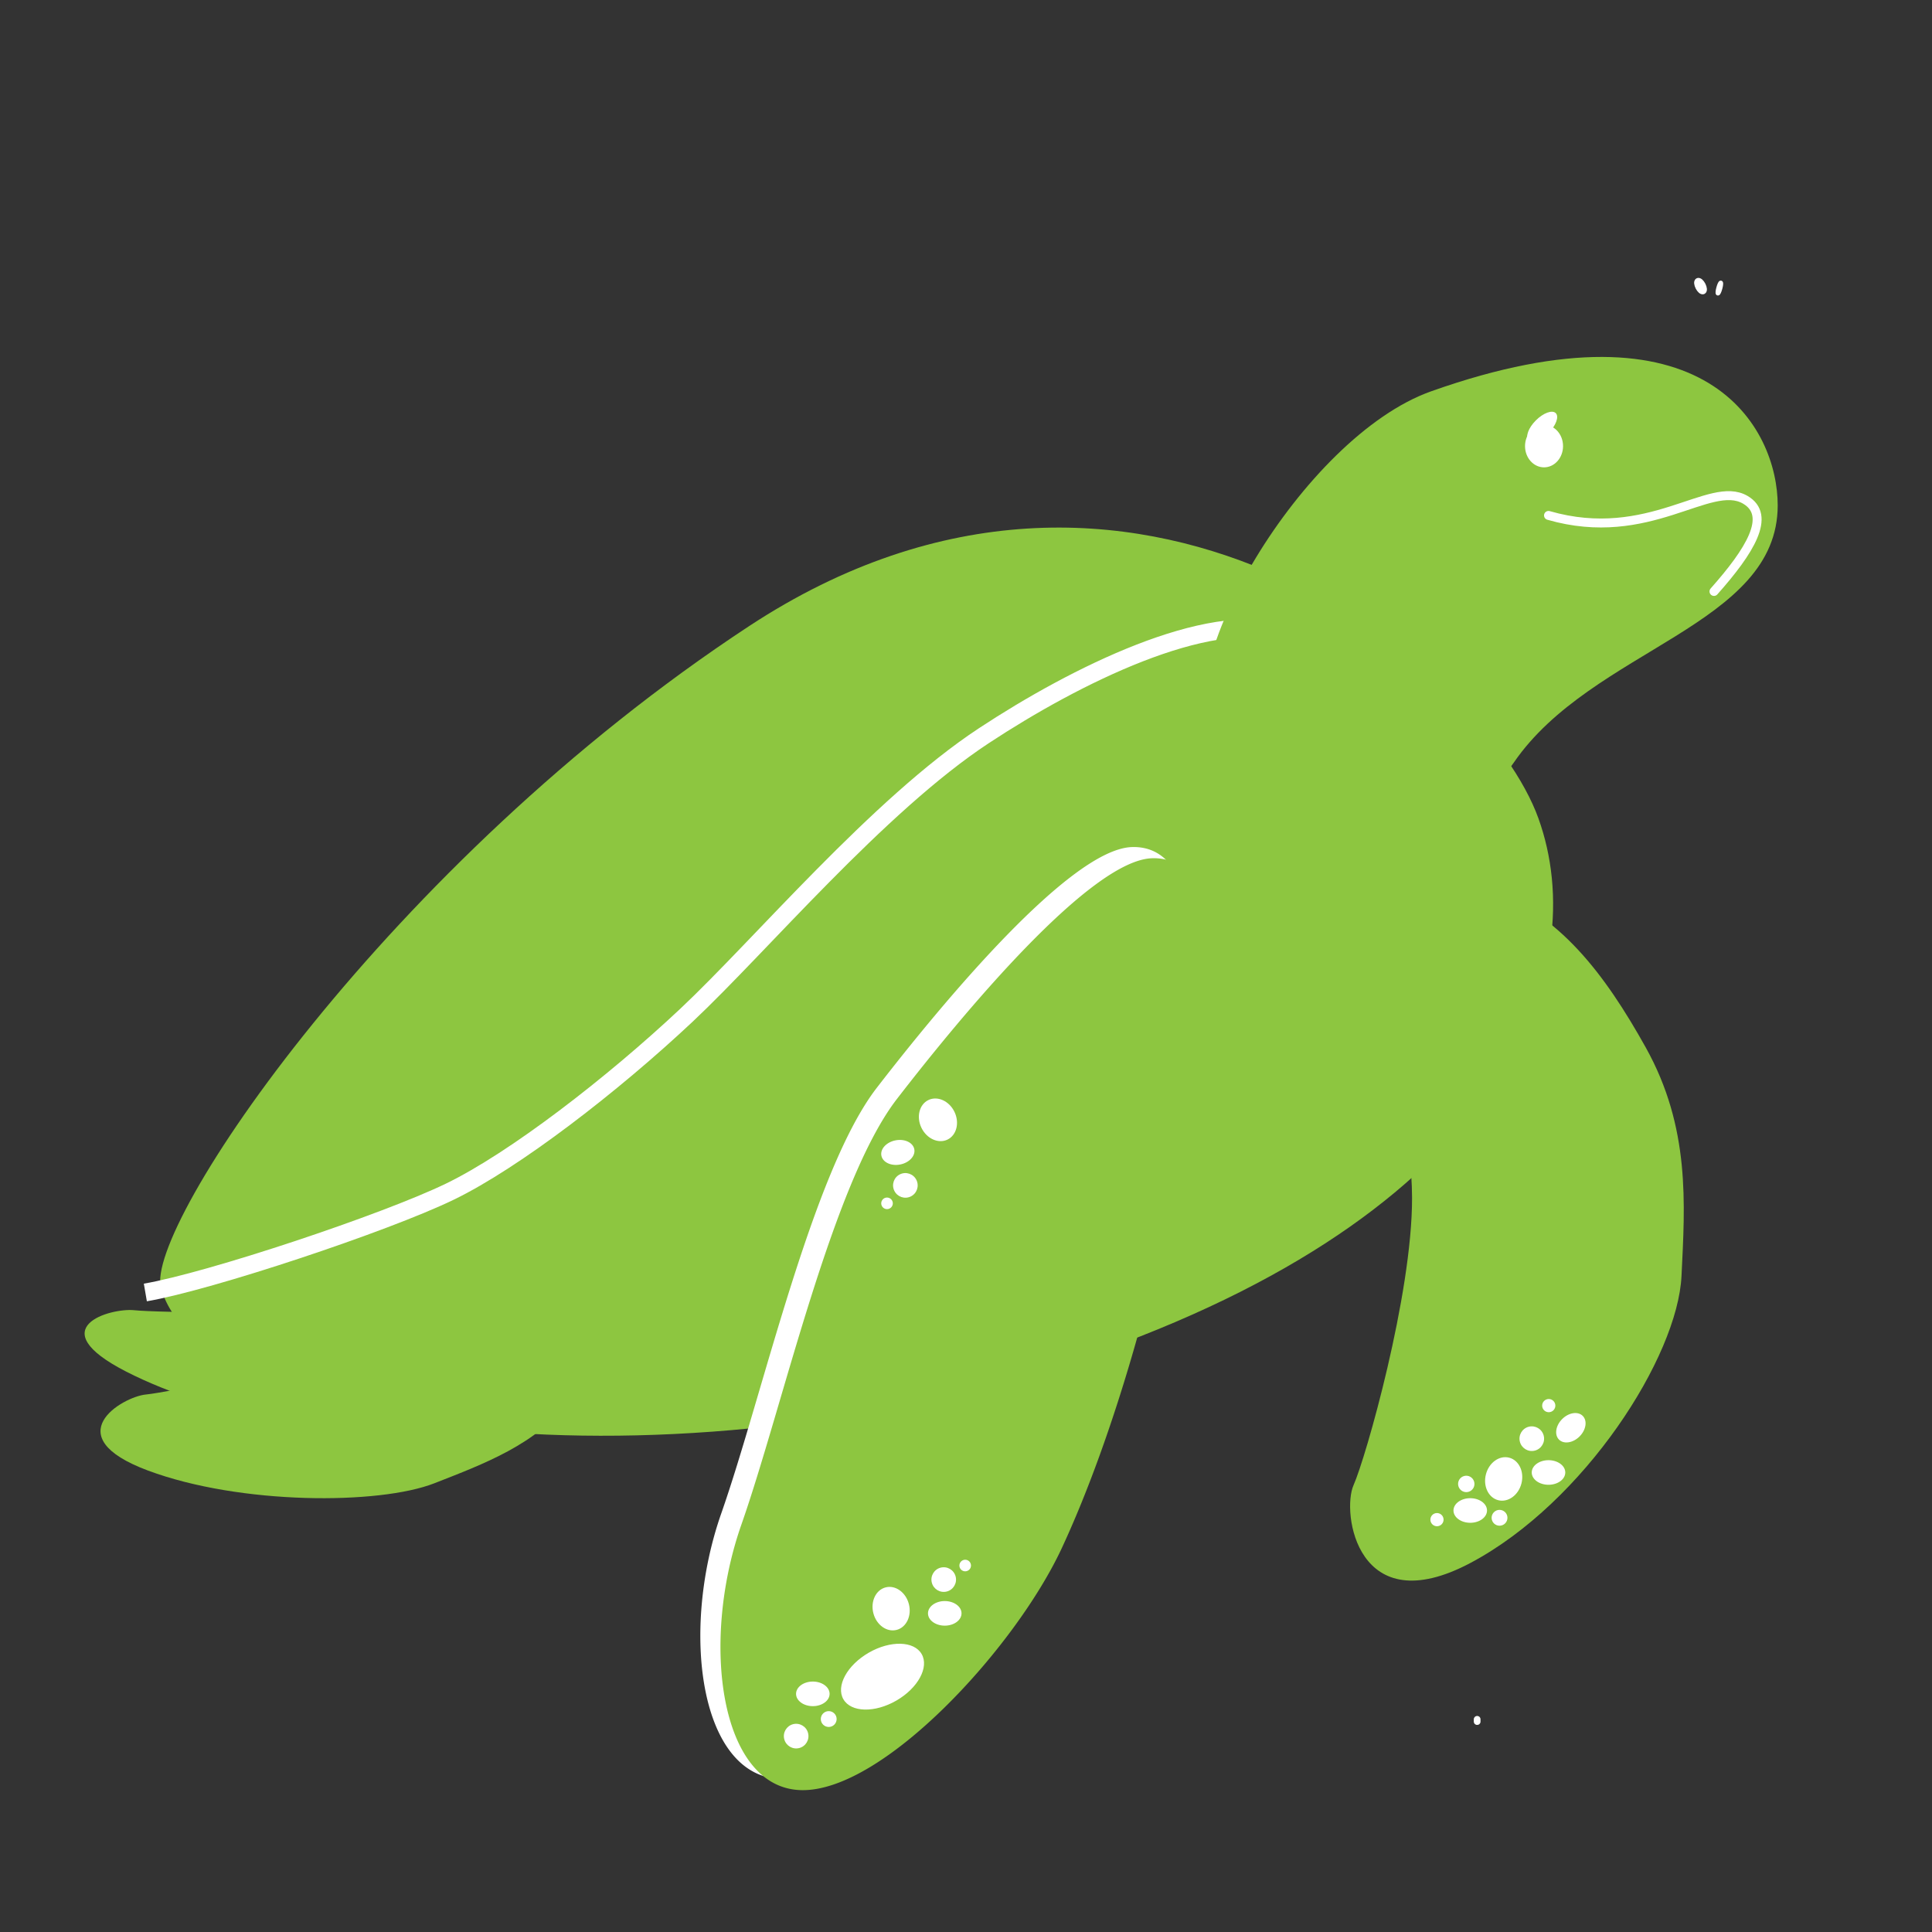 <svg id="Layer_2" data-name="Layer 2" xmlns="http://www.w3.org/2000/svg" viewBox="0 0 864 864"><rect x="0" y="0" width="864" height="864" fill="#333333" stroke="none"/><defs><style>.cls-1,.cls-3,.cls-4{fill:#8dc640;}.cls-2{fill:#fff;}.cls-3,.cls-4,.cls-5,.cls-6{stroke:#fff;stroke-miterlimit:10;}.cls-3{stroke-width:8px;}.cls-4,.cls-5,.cls-6{stroke-linecap:round;}.cls-4{stroke-width:4px;}.cls-5,.cls-6{fill:none;}.cls-5{stroke-width:2.82px;}.cls-6{stroke-width:1.86px;}</style></defs><path class="cls-1" d="M688,366c24,66.79-12.82,172.58-195,238S91.31,644.29,72,576c-7.63-27,101.22-189.71,263-296C507,167,664,299.21,688,366Z"/><path class="cls-1" d="M663.29,396.86c-27.38-8.39-53.42,16.64-46.81,44.51,6.7,28.28,14.94,68.14,15,94.3.08,43.46-20.77,116.44-26.17,128.51s1.5,61.81,52.43,34.7,92.5-92.11,94.24-128.27c1.56-32.27,4-66.31-16-102.19-18.3-32.81-38.85-60.11-71-71C664.43,397.22,663.86,397,663.29,396.86Z"/><path class="cls-1" d="M268.87,572.48c-7-14.91-35.45-19.51-50.9-8.41-15.68,11.26-38.33,26.58-55.65,34.2-28.77,12.65-86.67,24.33-97.14,25.37s-40.28,18.62,1,34S169.48,673,194.24,663.33c22.1-8.66,45.8-17.4,60.44-36.94,13.38-17.86,22.08-35.15,14.61-53Z"/><path class="cls-1" d="M267,581.43c-4.87-13.23-32.28-22-48.94-15.91-16.9,6.23-41.19,14.47-59.23,17.48-30,5-88.43,4-98.86,2.93s-42.06,7.73-3.52,27.47S156,644.37,181.64,641c22.88-3,47.33-5.76,64.29-18.83,15.52-11.94,26.35-24.27,21.34-39.94C267.18,582,267.09,581.71,267,581.43Z"/><path class="cls-2" d="M659.09,768.89v1a1.27,1.27,0,0,0,.13.58,1.21,1.21,0,0,0,.31.49,1.32,1.32,0,0,0,.49.31,1.13,1.13,0,0,0,.57.12l.4-.05a1.54,1.54,0,0,0,.67-.38l.23-.31a1.42,1.42,0,0,0,.2-.76v-1a1.14,1.14,0,0,0-.12-.58,1.24,1.24,0,0,0-.31-.48,1.11,1.11,0,0,0-.49-.31,1.15,1.15,0,0,0-.58-.13l-.39.05a1.56,1.56,0,0,0-.67.39l-.23.3a1.58,1.58,0,0,0-.21.76Z"/><path class="cls-3" d="M65,578c29-5,107-31,136-45s73-48,106-79,85.69-93.84,133-125c41-27,100-56.23,134-46s92,35,96,60"/><path class="cls-1" d="M795,226c0-34-31-95-155-51-57.51,20.41-119,125.71-97.27,157s99.74,59.3,134.27,9C712,290,795,280,795,226Z"/><path class="cls-4" d="M692.5,230.5c45,13,72.09-16.28,88-7,12,7,2,23-14,41"/><ellipse class="cls-2" cx="690.5" cy="199.5" rx="8.5" ry="9.5"/><ellipse class="cls-2" cx="689.68" cy="190.82" rx="8.58" ry="4" transform="translate(67.07 543.57) rotate(-45)"/><ellipse class="cls-5" cx="760.5" cy="128" rx="1" ry="2.5" transform="translate(25.29 360.83) rotate(-27.13)"/><ellipse class="cls-6" cx="768.95" cy="128.85" rx="2.5" ry="0.43" transform="translate(443.94 837.55) rotate(-74.88)"/><circle class="cls-2" cx="434.63" cy="701.17" r="2.59" transform="translate(-373.32 534.58) rotate(-46.56)"/><path class="cls-2" d="M531.12,404.83a72.89,72.89,0,0,1,.81,23.85c-16,128.43-45.73,215-66.15,258.78C445,732,386.11,796.13,349.55,795.56s-45.52-65.93-27-118.75,40.63-152.89,69.56-190.35S478.5,379.63,506.25,378.81C522.21,378.35,528.58,392.62,531.12,404.83Z"/><path class="cls-1" d="M540.12,409.83a72.89,72.89,0,0,1,.81,23.85c-16,128.43-45.73,215-66.15,258.78C454,737,395.11,801.13,358.55,800.56s-45.52-65.93-27-118.75,40.63-152.89,69.56-190.35S487.5,384.63,515.25,383.81C531.21,383.35,537.58,397.62,540.12,409.83Z"/><ellipse class="cls-2" cx="394.67" cy="749.81" rx="20.21" ry="12.36" transform="translate(-322.03 297.79) rotate(-30)"/><ellipse class="cls-2" cx="422.5" cy="721.5" rx="7.5" ry="5.5"/><ellipse class="cls-2" cx="363.5" cy="757.5" rx="7.5" ry="5.5"/><ellipse class="cls-2" cx="398.47" cy="719.43" rx="8.2" ry="9.82" transform="translate(-168.02 123.24) rotate(-14.56)"/><ellipse class="cls-2" cx="422" cy="706.43" rx="5.5" ry="5.51" transform="translate(-164 128.74) rotate(-14.56)"/><ellipse class="cls-2" cx="356" cy="776.43" rx="5.5" ry="5.51" transform="translate(-183.71 114.4) rotate(-14.56)"/><ellipse class="cls-2" cx="370.6" cy="768.82" rx="3.54" ry="3.54" transform="translate(-442.45 509.22) rotate(-46.56)"/><ellipse class="cls-2" cx="692.5" cy="658.5" rx="7.5" ry="5.5"/><ellipse class="cls-2" cx="702.5" cy="638.5" rx="7.5" ry="5.5" transform="translate(-245.73 683.75) rotate(-45)"/><ellipse class="cls-2" cx="657.5" cy="675.5" rx="7.5" ry="5.5"/><ellipse class="cls-2" cx="672.47" cy="661.43" rx="9.82" ry="8.2" transform="translate(-136.03 1147.25) rotate(-75.53)"/><ellipse class="cls-2" cx="685" cy="643.43" rx="5.5" ry="5.51" transform="translate(-139.73 192.82) rotate(-14.56)"/><ellipse class="cls-2" cx="655.69" cy="663.67" rx="3.66" ry="3.67" transform="translate(-145.75 186.1) rotate(-14.56)"/><ellipse class="cls-2" cx="670.6" cy="678.82" rx="3.54" ry="3.54" transform="translate(-283.39 698.93) rotate(-46.56)"/><circle class="cls-2" cx="692.62" cy="628.65" r="2.95" transform="translate(-240.09 699.25) rotate(-46.56)"/><circle class="cls-2" cx="642.62" cy="679.65" r="2.95" transform="translate(-292.73 678.87) rotate(-46.56)"/><circle class="cls-2" cx="431.63" cy="700.16" r="2.59" transform="translate(-373.53 532.09) rotate(-46.56)"/><ellipse class="cls-2" cx="401.5" cy="515.39" rx="7.5" ry="5.5" transform="translate(-92.44 87.78) rotate(-11.2)"/><ellipse class="cls-2" cx="419.47" cy="500.75" rx="8.2" ry="9.82" transform="translate(-175.91 232) rotate(-25.75)"/><ellipse class="cls-2" cx="404.91" cy="530.07" rx="5.5" ry="5.51" transform="translate(-190.1 228.59) rotate(-25.75)"/><circle class="cls-2" cx="396.68" cy="538.09" r="2.59" transform="translate(-270.07 586.49) rotate(-57.75)"/></svg>